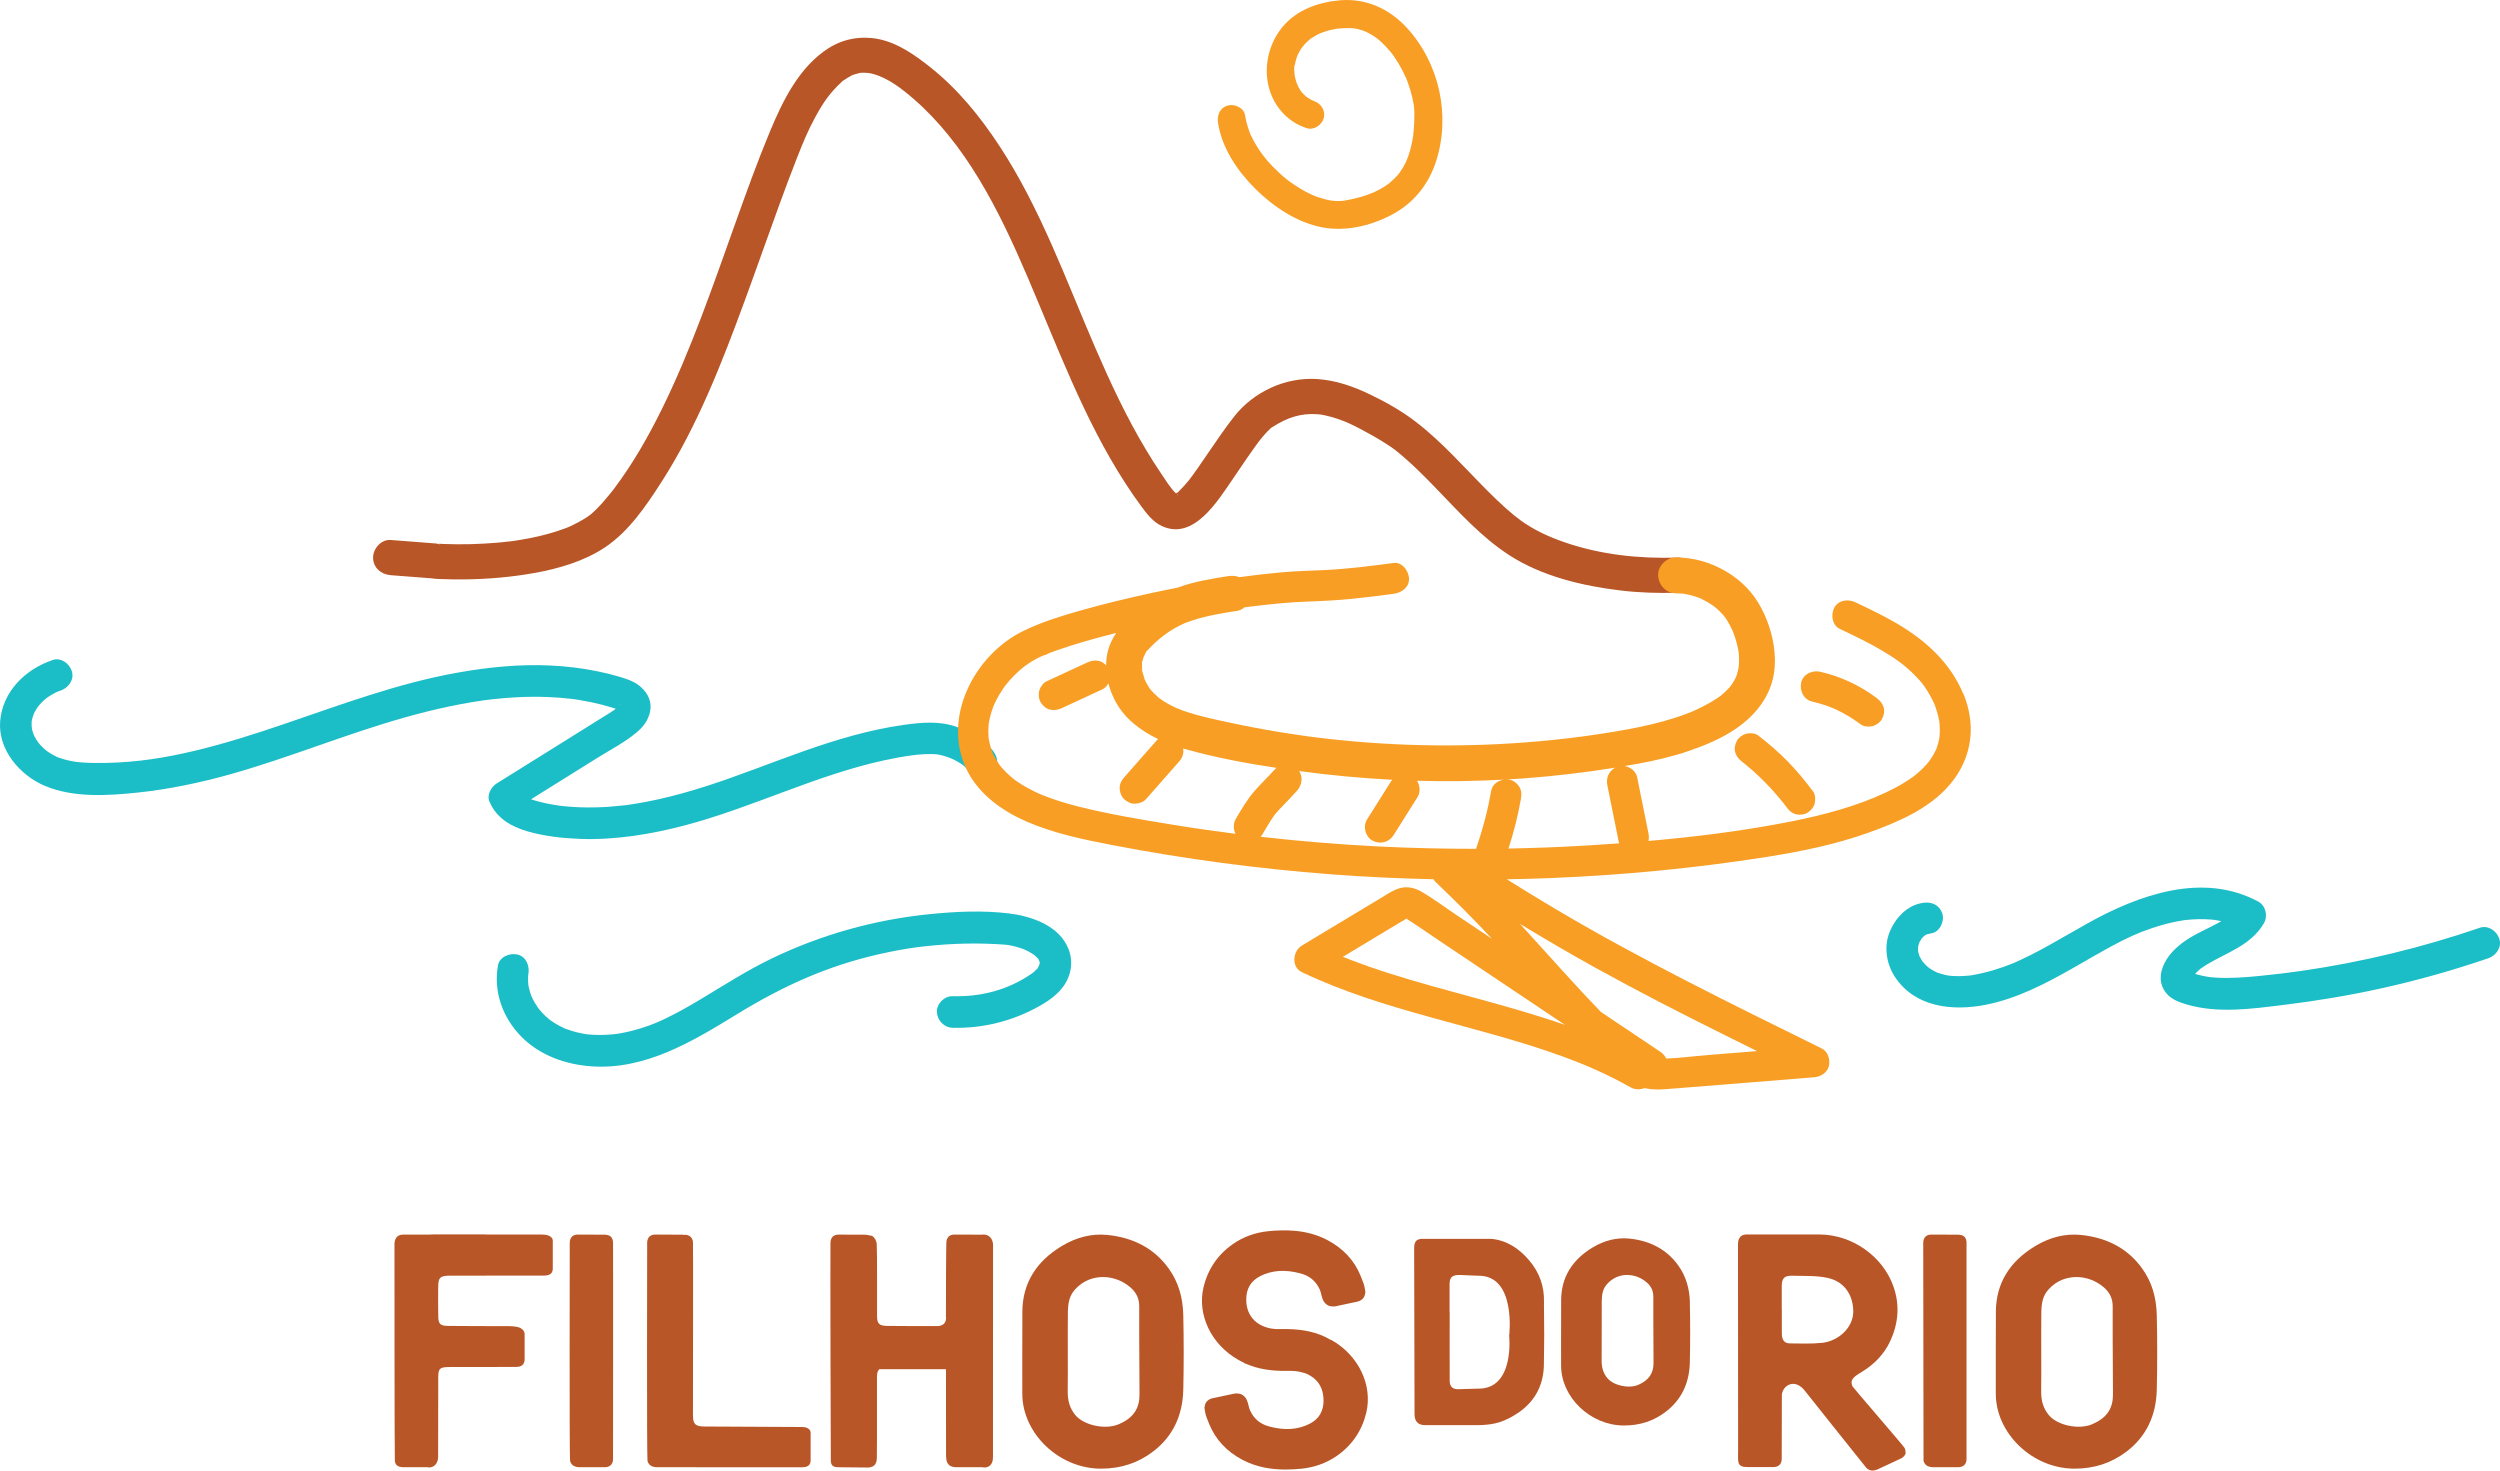 <svg xmlns="http://www.w3.org/2000/svg" width="136" height="80" viewBox="0 0 136 80" fill="none"><path d="M23.809 29.577C23.809 29.577 23.822 29.577 23.828 29.577C23.712 29.558 23.633 29.566 23.809 29.577Z" fill="#B95627"></path><path d="M91.258 30.335C89.149 30.395 87.074 30.183 85.074 29.486C84.241 29.197 83.446 28.831 82.727 28.312C82.484 28.136 82.186 27.89 81.875 27.611C81.548 27.317 81.234 27.013 80.923 26.702C79.64 25.417 78.444 24.035 76.993 22.926C76.24 22.351 75.395 21.874 74.541 21.463C73.621 21.02 72.666 20.684 71.641 20.619C69.923 20.507 68.197 21.316 67.142 22.655C66.668 23.258 66.236 23.89 65.804 24.524C65.594 24.831 65.387 25.14 65.173 25.444C65.076 25.583 64.978 25.719 64.879 25.856C64.831 25.921 64.783 25.984 64.734 26.049C64.724 26.064 64.718 26.072 64.713 26.078C64.705 26.089 64.693 26.103 64.676 26.127C64.506 26.337 64.328 26.534 64.135 26.723C64.105 26.752 64.091 26.769 64.086 26.777C64.049 26.8 64.007 26.822 63.973 26.838C63.665 26.549 63.434 26.156 63.168 25.763C62.883 25.341 62.608 24.909 62.346 24.472C61.285 22.704 60.41 20.831 59.592 18.941C57.981 15.216 56.608 11.348 54.368 7.936C53.325 6.348 52.105 4.841 50.609 3.658C49.777 3.001 48.85 2.335 47.789 2.125C46.843 1.939 45.88 2.104 45.064 2.627C43.485 3.639 42.598 5.447 41.898 7.123C41.214 8.761 40.614 10.434 40.016 12.104C38.779 15.558 37.607 19.002 36.013 22.24C35.27 23.745 34.435 25.215 33.425 26.559C33.404 26.588 33.381 26.616 33.36 26.645C33.355 26.651 33.349 26.658 33.343 26.666C33.284 26.74 33.225 26.815 33.167 26.887C33.039 27.044 32.909 27.2 32.775 27.351C32.569 27.584 32.357 27.798 32.12 27.997C32.105 28.01 32.089 28.02 32.074 28.031C32.015 28.073 31.957 28.113 31.896 28.153C31.751 28.247 31.604 28.333 31.453 28.415C31.321 28.487 31.185 28.554 31.049 28.617C31.03 28.625 30.95 28.661 30.91 28.678C30.862 28.697 30.77 28.732 30.744 28.743C30.124 28.976 29.482 29.146 28.832 29.274C28.674 29.306 28.517 29.333 28.36 29.36C28.282 29.373 28.203 29.385 28.125 29.398C28.098 29.402 27.997 29.417 27.945 29.425C27.901 29.432 27.817 29.442 27.796 29.444C27.718 29.453 27.643 29.463 27.565 29.471C27.401 29.49 27.24 29.505 27.076 29.52C26.103 29.604 25.122 29.631 24.144 29.593C24.04 29.589 23.933 29.583 23.828 29.576C23.857 29.581 23.889 29.587 23.92 29.598C23.922 29.604 23.924 29.608 23.926 29.614C23.844 29.589 23.759 29.57 23.67 29.562C22.865 29.499 22.06 29.438 21.252 29.375C20.736 29.335 20.296 29.843 20.296 30.332C20.296 30.883 20.734 31.25 21.252 31.29C22.005 31.349 22.756 31.405 23.509 31.464C23.693 31.5 23.914 31.496 24.092 31.504C24.49 31.521 24.891 31.525 25.291 31.519C26.554 31.504 27.821 31.395 29.064 31.172C30.388 30.935 31.759 30.538 32.892 29.789C34.194 28.928 35.136 27.54 35.969 26.244C37.934 23.193 39.266 19.753 40.513 16.36C41.153 14.621 41.761 12.872 42.397 11.134C42.703 10.294 43.015 9.456 43.343 8.624C43.663 7.81 43.926 7.152 44.36 6.354C44.788 5.569 45.148 5.048 45.786 4.458C45.815 4.431 45.828 4.418 45.832 4.412C45.84 4.408 45.853 4.4 45.88 4.381C45.954 4.33 46.027 4.28 46.105 4.232C46.18 4.185 46.26 4.148 46.335 4.103C46.337 4.103 46.356 4.093 46.373 4.087C46.404 4.076 46.459 4.055 46.468 4.051C46.551 4.026 46.633 4.003 46.717 3.982C46.753 3.973 46.79 3.967 46.826 3.959C46.834 3.959 46.841 3.959 46.851 3.959C47.092 3.954 47.254 3.959 47.449 4.011C48.321 4.234 49.087 4.851 49.706 5.386C50.396 5.983 51.021 6.648 51.595 7.356C54.024 10.351 55.532 14.178 57.027 17.761C57.851 19.737 58.686 21.715 59.674 23.615C60.146 24.522 60.651 25.41 61.207 26.269C61.484 26.698 61.773 27.12 62.077 27.531C62.39 27.956 62.719 28.392 63.212 28.621C64.934 29.415 66.24 27.256 67.046 26.084C67.463 25.476 67.87 24.858 68.304 24.26C68.352 24.195 68.4 24.128 68.449 24.062C68.466 24.041 68.48 24.02 68.497 23.997C68.598 23.869 68.7 23.743 68.807 23.623C68.889 23.531 68.973 23.441 69.063 23.357C69.099 23.323 69.145 23.292 69.177 23.256C69.202 23.243 69.225 23.231 69.237 23.222C70.024 22.714 70.764 22.475 71.634 22.532C71.85 22.546 71.85 22.546 72.106 22.601C72.337 22.651 72.564 22.716 72.786 22.792C73.222 22.941 73.581 23.111 74.004 23.334C74.48 23.584 74.95 23.85 75.403 24.14C75.791 24.388 75.93 24.499 76.246 24.766C76.913 25.329 77.526 25.952 78.132 26.578C79.375 27.863 80.596 29.228 82.108 30.204C83.878 31.349 86.085 31.874 88.15 32.121C89.18 32.245 90.216 32.275 91.25 32.245C91.766 32.231 92.206 31.817 92.206 31.288C92.206 30.759 91.768 30.316 91.25 30.33L91.258 30.335ZM24.488 31C24.488 31 24.488 31.002 24.488 31.004C24.488 31.004 24.484 31.006 24.482 31.009C24.482 31.006 24.484 31.004 24.486 31H24.488ZM46.809 3.963C46.767 3.965 46.732 3.963 46.809 3.963ZM64.053 26.908C64.053 26.908 64.049 26.903 64.047 26.901C64.124 26.887 64.057 26.996 64.053 26.908ZM69.095 23.325C69.103 23.308 69.126 23.292 69.153 23.277C69.122 23.304 69.091 23.334 69.095 23.325Z" fill="#B95627"></path><path d="M2.855 35.91C1.377 36.412 0.141 37.615 0.009 39.23C-0.117 40.779 1.075 42.173 2.431 42.747C3.992 43.406 5.842 43.288 7.492 43.116C9.143 42.944 10.896 42.581 12.555 42.113C15.743 41.214 18.809 39.937 21.997 39.036C22.812 38.805 23.635 38.6 24.465 38.425C24.872 38.339 25.281 38.264 25.692 38.194C25.881 38.163 26.07 38.133 26.26 38.106C26.309 38.1 26.355 38.093 26.403 38.085C26.382 38.087 26.311 38.098 26.411 38.085C26.537 38.068 26.663 38.054 26.791 38.039C27.607 37.949 28.429 37.898 29.249 37.904C29.656 37.909 30.063 37.925 30.468 37.957C30.669 37.974 30.87 37.993 31.072 38.016C31.103 38.02 31.321 38.049 31.214 38.033C31.321 38.047 31.43 38.064 31.537 38.083C31.936 38.148 32.332 38.232 32.724 38.331C32.921 38.381 33.116 38.436 33.309 38.495C33.389 38.52 33.467 38.545 33.546 38.57C33.555 38.572 33.678 38.616 33.588 38.583C33.498 38.549 33.645 38.61 33.66 38.618C33.693 38.635 33.724 38.654 33.756 38.673C33.899 38.757 33.771 38.692 33.75 38.667C33.743 38.66 33.672 38.541 33.718 38.623C33.764 38.705 33.699 38.583 33.697 38.577C33.689 38.532 33.653 38.316 33.727 38.299C33.718 38.301 33.678 38.381 33.672 38.392C33.618 38.484 33.756 38.327 33.664 38.398C33.59 38.457 33.527 38.535 33.454 38.595C33.546 38.518 33.385 38.644 33.355 38.663C33.167 38.791 32.967 38.908 32.772 39.03C31.237 39.988 29.702 40.947 28.167 41.905C27.783 42.144 27.399 42.383 27.015 42.623C26.726 42.803 26.476 43.242 26.621 43.593C26.997 44.502 27.796 44.966 28.71 45.229C29.624 45.493 30.604 45.6 31.552 45.636C33.481 45.705 35.425 45.384 37.288 44.891C40.952 43.92 44.37 42.176 48.082 41.365C48.605 41.252 49.131 41.153 49.659 41.084C49.638 41.086 49.563 41.096 49.664 41.084C49.741 41.075 49.821 41.065 49.898 41.056C50.024 41.044 50.15 41.033 50.276 41.027C50.507 41.014 50.846 41.019 51.002 41.04C50.924 41.029 51.073 41.052 51.071 41.052C51.146 41.067 51.22 41.084 51.295 41.105C51.381 41.128 51.463 41.155 51.547 41.184C51.631 41.214 51.708 41.245 51.79 41.275C51.608 41.212 51.811 41.285 51.885 41.321C52.061 41.407 52.226 41.508 52.388 41.619C52.268 41.537 52.375 41.609 52.398 41.63C52.449 41.674 52.499 41.718 52.547 41.766C52.638 41.854 52.717 41.949 52.795 42.047C53.074 42.402 53.722 42.362 54.009 42.047C54.355 41.672 54.307 41.21 54.009 40.832C53.51 40.196 52.78 39.803 52.029 39.538C51.094 39.209 50.119 39.299 49.158 39.435C47.308 39.696 45.513 40.231 43.754 40.851C41.994 41.47 40.262 42.173 38.485 42.747C37.602 43.032 36.707 43.284 35.801 43.486C35.346 43.587 34.886 43.675 34.427 43.746C34.316 43.763 34.205 43.78 34.094 43.795C34.203 43.78 34.045 43.801 34.035 43.801C33.987 43.807 33.938 43.811 33.892 43.818C33.653 43.845 33.414 43.868 33.175 43.885C32.651 43.923 32.124 43.935 31.6 43.918C31.346 43.91 31.093 43.895 30.841 43.872C30.528 43.845 30.451 43.834 30.172 43.788C29.715 43.713 29.262 43.614 28.823 43.459C28.666 43.402 28.775 43.44 28.809 43.454C28.762 43.433 28.714 43.41 28.668 43.387C28.567 43.335 28.475 43.274 28.379 43.215C28.297 43.165 28.402 43.23 28.41 43.24C28.372 43.202 28.328 43.148 28.286 43.12C28.219 43.076 28.301 43.139 28.316 43.165C28.295 43.131 28.198 42.942 28.278 43.137L27.884 44.107C29.419 43.15 30.954 42.19 32.489 41.233C33.236 40.767 34.071 40.344 34.731 39.757C35.088 39.44 35.344 39.024 35.388 38.543C35.434 38.018 35.138 37.573 34.735 37.27C34.425 37.037 34.037 36.918 33.67 36.808C33.282 36.693 32.89 36.596 32.493 36.517C31.657 36.346 30.803 36.244 29.95 36.204C28.259 36.122 26.564 36.294 24.901 36.59C21.63 37.172 18.526 38.343 15.39 39.41C13.815 39.946 12.23 40.452 10.611 40.838C8.952 41.233 7.488 41.464 5.8 41.502C5.384 41.51 4.967 41.51 4.55 41.483C4.455 41.476 4.361 41.468 4.264 41.459C4.218 41.455 4.17 41.449 4.124 41.445C3.969 41.426 4.225 41.462 4.072 41.437C3.872 41.403 3.673 41.361 3.478 41.306C3.39 41.281 3.3 41.254 3.214 41.222C3.174 41.208 3.136 41.193 3.098 41.178C2.968 41.126 3.203 41.229 3.08 41.168C2.924 41.09 2.773 41.008 2.629 40.911C2.589 40.886 2.442 40.773 2.551 40.861C2.482 40.804 2.415 40.746 2.35 40.685C2.295 40.632 2.243 40.58 2.19 40.523C2.155 40.483 2.02 40.311 2.113 40.439C2.022 40.311 1.937 40.179 1.865 40.038C1.848 40.007 1.836 39.973 1.819 39.941C1.825 39.954 1.863 40.076 1.838 39.983C1.817 39.906 1.783 39.83 1.762 39.75C1.744 39.683 1.735 39.614 1.718 39.547C1.76 39.708 1.72 39.557 1.718 39.467C1.716 39.398 1.718 39.328 1.723 39.261C1.723 39.227 1.729 39.192 1.731 39.158C1.725 39.23 1.708 39.28 1.733 39.183C1.75 39.116 1.765 39.049 1.786 38.982C1.796 38.944 1.882 38.732 1.84 38.822C1.798 38.913 1.89 38.73 1.905 38.7C1.945 38.627 1.989 38.556 2.037 38.484C2.071 38.436 2.174 38.318 2.079 38.423C2.138 38.358 2.192 38.291 2.253 38.228C2.306 38.173 2.36 38.121 2.417 38.07C2.452 38.039 2.633 37.902 2.513 37.986C2.654 37.888 2.798 37.795 2.949 37.716C2.985 37.697 3.021 37.68 3.056 37.661C3.061 37.659 3.182 37.602 3.103 37.638C3.023 37.674 3.147 37.621 3.151 37.619C3.203 37.6 3.254 37.581 3.306 37.564C3.73 37.419 4.055 36.966 3.906 36.506C3.77 36.084 3.306 35.75 2.849 35.906L2.855 35.91Z" fill="#1BBDC7"></path><path d="M27.089 52.53C26.837 53.962 27.349 55.367 28.362 56.396C29.366 57.414 30.761 57.907 32.166 58.008C35.098 58.218 37.686 56.648 40.086 55.176C42.583 53.645 44.995 52.544 47.86 51.898C48.217 51.818 48.575 51.745 48.934 51.679C49.083 51.652 49.234 51.627 49.385 51.604C49.475 51.589 49.565 51.574 49.655 51.562C49.716 51.553 49.775 51.545 49.836 51.537C49.943 51.522 49.957 51.52 49.88 51.53C50.574 51.44 51.272 51.381 51.973 51.35C52.703 51.318 53.434 51.32 54.164 51.358C54.317 51.367 54.468 51.373 54.619 51.385C54.682 51.39 54.747 51.398 54.81 51.402C54.578 51.381 54.798 51.402 54.842 51.408C55.108 51.455 55.372 51.522 55.628 51.614C55.691 51.637 55.756 51.66 55.817 51.688C55.609 51.604 55.876 51.721 55.913 51.74C56.029 51.799 56.134 51.87 56.245 51.938C56.421 52.045 56.119 51.816 56.266 51.952C56.325 52.007 56.383 52.057 56.438 52.116C56.576 52.265 56.455 52.116 56.446 52.118C56.469 52.11 56.543 52.312 56.557 52.307C56.538 52.309 56.494 52.099 56.532 52.253C56.543 52.286 56.553 52.322 56.562 52.358C56.578 52.45 56.576 52.429 56.555 52.293C56.547 52.297 56.57 52.463 56.555 52.463C56.576 52.333 56.578 52.314 56.559 52.412C56.549 52.458 56.536 52.505 56.522 52.549C56.572 52.383 56.488 52.601 56.475 52.626C56.404 52.769 56.543 52.58 56.419 52.702C56.362 52.759 56.303 52.813 56.247 52.87C56.169 52.933 56.165 52.939 56.232 52.889C56.188 52.92 56.144 52.954 56.1 52.983C54.823 53.863 53.342 54.235 51.826 54.193C51.377 54.18 50.947 54.598 50.968 55.052C50.989 55.505 51.346 55.898 51.826 55.911C53.376 55.953 54.919 55.587 56.291 54.867C56.941 54.527 57.637 54.086 57.998 53.422C58.359 52.759 58.359 52.032 58.017 51.388C57.432 50.287 56.027 49.827 54.873 49.689C53.47 49.519 52.004 49.586 50.603 49.727C47.594 50.025 44.668 50.842 41.944 52.16C40.614 52.805 39.374 53.605 38.11 54.363C37.477 54.743 36.835 55.108 36.168 55.425C36.002 55.505 35.834 55.583 35.664 55.652C35.797 55.598 35.518 55.711 35.528 55.705C35.449 55.736 35.369 55.768 35.287 55.797C34.972 55.911 34.654 56.009 34.328 56.089C34.138 56.135 33.947 56.177 33.754 56.211C33.672 56.225 33.588 56.238 33.506 56.251C33.676 56.225 33.395 56.261 33.362 56.265C32.99 56.301 32.617 56.312 32.244 56.291C32.162 56.286 32.08 56.28 31.998 56.272C31.944 56.265 31.889 56.261 31.835 56.253C31.927 56.265 31.923 56.263 31.82 56.249C31.661 56.217 31.502 56.19 31.342 56.148C31.157 56.102 30.981 56.039 30.801 55.978C30.556 55.896 30.942 56.049 30.707 55.94C30.608 55.894 30.509 55.848 30.415 55.795C30.26 55.711 30.109 55.621 29.966 55.52C29.935 55.497 29.801 55.392 29.922 55.491C29.84 55.425 29.763 55.356 29.685 55.285C29.551 55.159 29.427 55.024 29.31 54.882C29.423 55.018 29.266 54.819 29.255 54.804C29.197 54.718 29.14 54.63 29.087 54.539C29.048 54.472 29.01 54.403 28.976 54.334C28.96 54.3 28.867 54.092 28.934 54.256C28.865 54.09 28.813 53.918 28.773 53.741C28.756 53.666 28.741 53.592 28.729 53.517C28.76 53.718 28.725 53.403 28.725 53.366C28.723 53.29 28.725 53.212 28.727 53.137C28.729 53.086 28.733 53.034 28.739 52.983C28.725 53.084 28.727 53.084 28.744 52.983C28.821 52.542 28.626 52.036 28.144 51.925C27.726 51.831 27.171 52.051 27.087 52.526L27.089 52.53Z" fill="#1BBDC7"></path><path d="M64.371 71.555C64.35 70.563 64.095 69.734 63.587 69.022C62.822 67.945 61.693 67.325 60.236 67.18C59.399 67.097 58.566 67.3 57.761 67.785C56.36 68.625 55.641 69.812 55.617 71.309C55.609 71.813 55.613 75.813 55.613 75.813C55.613 77.98 57.606 79.887 59.877 79.895H59.894C60.984 79.895 61.916 79.586 62.742 78.952C63.791 78.148 64.338 77.018 64.371 75.597C64.401 74.274 64.401 72.915 64.371 71.557V71.555ZM61.987 75.886C61.987 76.649 61.628 77.155 60.85 77.482C60.11 77.791 58.94 77.535 58.484 76.962C58.199 76.605 58.078 76.208 58.084 75.676C58.092 74.952 58.092 74.225 58.088 73.501C58.088 72.812 58.084 72.124 58.092 71.435C58.099 70.891 58.164 70.509 58.47 70.16C58.938 69.633 59.495 69.497 59.881 69.476C59.923 69.474 59.963 69.471 60.005 69.471C60.548 69.471 61.091 69.677 61.507 70.045C61.828 70.328 61.976 70.656 61.974 71.074C61.97 71.643 61.972 72.212 61.974 72.783L61.989 75.886H61.987Z" fill="#B95627"></path><path d="M117.329 71.555C117.308 70.563 117.053 69.734 116.545 69.022C115.78 67.945 114.651 67.325 113.194 67.18C112.357 67.097 111.524 67.3 110.719 67.785C109.318 68.625 108.599 69.812 108.576 71.309C108.567 71.813 108.571 75.813 108.571 75.813C108.571 77.98 110.564 79.887 112.835 79.895H112.852C113.942 79.895 114.874 79.586 115.7 78.952C116.749 78.148 117.296 77.018 117.329 75.597C117.359 74.274 117.359 72.915 117.329 71.557V71.555ZM114.943 75.886C114.943 76.649 114.584 77.155 113.806 77.482C113.066 77.791 111.896 77.535 111.44 76.962C111.155 76.605 111.034 76.208 111.04 75.676C111.048 74.952 111.048 74.225 111.044 73.501C111.044 72.812 111.04 72.124 111.048 71.435C111.055 70.891 111.12 70.509 111.426 70.16C111.893 69.633 112.451 69.497 112.837 69.476C112.879 69.474 112.919 69.471 112.961 69.471C113.504 69.471 114.047 69.677 114.463 70.045C114.783 70.328 114.932 70.656 114.93 71.074C114.926 71.643 114.928 72.212 114.93 72.783L114.945 75.886H114.943Z" fill="#B95627"></path><path d="M91.932 70.876C91.915 70.082 91.709 69.419 91.305 68.852C90.692 67.989 89.79 67.493 88.622 67.378C87.955 67.315 87.288 67.474 86.642 67.861C85.522 68.532 84.946 69.482 84.927 70.679C84.921 71.082 84.923 74.282 84.923 74.282C84.923 76.016 86.517 77.541 88.333 77.547H88.347C89.22 77.547 89.965 77.301 90.625 76.793C91.464 76.149 91.902 75.248 91.927 74.11C91.951 73.056 91.953 71.968 91.927 70.878L91.932 70.876ZM89.952 74.141C89.952 74.71 89.692 75.088 89.13 75.332C88.595 75.563 87.748 75.37 87.418 74.943C87.213 74.677 87.123 74.383 87.129 73.986C87.135 73.444 87.135 72.902 87.133 72.363C87.133 71.848 87.131 71.336 87.135 70.821C87.139 70.416 87.186 70.13 87.41 69.87C87.748 69.478 88.153 69.375 88.429 69.36C88.459 69.36 88.488 69.358 88.517 69.358C88.912 69.358 89.302 69.511 89.604 69.784C89.837 69.996 89.944 70.24 89.941 70.55C89.939 70.975 89.939 71.401 89.941 71.825L89.952 74.141Z" fill="#B95627"></path><path d="M29.496 67.157C28.471 67.153 27.447 67.157 26.422 67.157V67.153C25.469 67.153 24.517 67.149 23.565 67.153C23.475 67.153 23.399 67.157 23.332 67.162H21.931C21.598 67.168 21.48 67.372 21.459 67.651C21.459 67.651 21.459 79.351 21.48 79.486C21.512 79.71 21.663 79.8 21.87 79.811V79.815H21.931C21.931 79.815 21.938 79.815 21.942 79.815C21.942 79.815 21.944 79.815 21.946 79.815H23.253C23.29 79.822 23.324 79.832 23.366 79.83C23.63 79.819 23.821 79.597 23.834 79.28C23.84 79.143 23.834 76.241 23.84 74.927C23.844 74.433 23.926 74.37 24.463 74.366C24.993 74.364 25.524 74.366 26.055 74.366C26.73 74.366 27.405 74.362 28.081 74.36C28.347 74.36 28.517 74.251 28.54 73.984V72.579C28.54 72.334 28.284 72.21 28.133 72.182C27.831 72.126 27.51 72.142 27.198 72.142C26.258 72.136 25.316 72.142 24.377 72.13C23.947 72.124 23.846 72.019 23.842 71.613C23.834 71.08 23.831 70.549 23.838 70.015C23.842 69.49 23.945 69.396 24.49 69.396C26.191 69.394 27.89 69.394 29.59 69.392C29.846 69.392 30.052 69.322 30.071 69.045V67.475C30.071 67.475 30.071 67.162 29.498 67.159L29.496 67.157Z" fill="#B95627"></path><path d="M33.351 67.619C33.345 67.321 33.204 67.185 32.95 67.174V67.166L31.482 67.162C31.172 67.147 31.012 67.298 30.994 67.586C30.994 67.586 30.971 79.309 31.012 79.483C31.038 79.586 31.13 79.712 31.231 79.756C31.321 79.796 31.409 79.815 31.491 79.817H32.942C33.206 79.794 33.343 79.635 33.349 79.38C33.349 79.38 33.361 68.186 33.349 67.619H33.351Z" fill="#B95627"></path><path d="M106.981 67.632V67.619C106.975 67.321 106.835 67.185 106.581 67.174V67.166L105.113 67.162C104.802 67.147 104.643 67.298 104.624 67.586C104.624 67.586 104.624 67.594 104.624 67.596L104.639 79.439C104.639 79.46 104.641 79.477 104.643 79.481C104.668 79.584 104.76 79.71 104.861 79.754C104.951 79.794 105.039 79.813 105.121 79.815H106.572C106.837 79.792 106.973 79.632 106.979 79.378V79.374C106.979 79.374 106.979 67.617 106.979 67.63L106.981 67.632Z" fill="#B95627"></path><path d="M43.651 77.629L38.339 77.602C37.829 77.602 37.697 77.476 37.697 76.997C37.697 74.139 37.712 67.856 37.697 67.575C37.68 67.29 37.458 67.143 37.185 67.178C37.177 67.178 37.171 67.174 37.162 67.174V67.166L35.81 67.162C35.77 67.155 35.732 67.155 35.698 67.162H35.694C35.384 67.147 35.224 67.298 35.206 67.586C35.206 67.586 35.182 79.309 35.224 79.483C35.25 79.586 35.342 79.712 35.443 79.756C35.533 79.796 35.621 79.815 35.703 79.817C35.703 79.817 42.485 79.819 43.618 79.819C43.873 79.819 44.079 79.752 44.098 79.479V77.931C44.098 77.931 44.098 77.638 43.653 77.629H43.651Z" fill="#B95627"></path><path d="M54.024 67.76C54.024 67.39 53.812 67.159 53.495 67.157C53.472 67.157 53.46 67.166 53.439 67.166L51.971 67.161C51.66 67.147 51.501 67.298 51.482 67.586C51.469 67.789 51.457 70.299 51.459 71.577C51.522 72.031 51.214 72.138 50.998 72.138C50.094 72.138 49.19 72.142 48.286 72.13C47.816 72.123 47.715 72.018 47.711 71.577C47.705 70.851 47.724 68.245 47.694 67.668C47.686 67.514 47.575 67.3 47.443 67.237C47.399 67.216 47.342 67.208 47.281 67.203C47.237 67.189 47.189 67.178 47.135 67.176V67.168L45.666 67.163C45.356 67.149 45.197 67.3 45.178 67.588C45.165 67.791 45.186 79.307 45.197 79.485C45.213 79.821 45.461 79.819 45.675 79.819C45.675 79.819 47.222 79.838 47.262 79.834C47.619 79.798 47.701 79.565 47.701 79.275C47.701 78.946 47.707 78.618 47.707 78.288C47.707 77.154 47.707 76.021 47.707 74.887C47.707 74.725 47.739 74.582 47.831 74.486C49.041 74.486 50.251 74.486 51.461 74.484C51.461 75.97 51.463 77.455 51.465 78.942C51.465 79.122 51.457 79.309 51.499 79.483C51.524 79.586 51.616 79.712 51.717 79.756C51.807 79.796 51.895 79.815 51.977 79.817H53.428C53.428 79.817 53.43 79.819 53.432 79.819C53.474 79.826 53.519 79.832 53.562 79.832C53.816 79.83 53.971 79.657 54.007 79.418C54.026 79.284 54.018 79.147 54.018 79.011C54.018 76.495 54.024 68.995 54.022 67.76H54.024Z" fill="#B95627"></path><path d="M72.429 72.898L72.375 72.882C72.19 72.77 72.006 72.682 71.813 72.609C71.049 72.314 70.254 72.289 69.575 72.302C69.049 72.317 68.558 72.14 68.239 71.834C67.952 71.556 67.803 71.181 67.796 70.719C67.786 70.116 68.044 69.679 68.56 69.419C69.197 69.1 69.91 69.049 70.741 69.272C71.246 69.406 71.582 69.688 71.798 70.156C71.819 70.202 71.834 70.252 71.848 70.305C71.884 70.46 71.922 70.62 71.997 70.769C72.056 70.887 72.198 71.021 72.356 71.055C72.465 71.076 72.57 71.08 72.67 71.059L73.883 70.8C74.115 70.725 74.25 70.563 74.264 70.339L74.279 70.33L74.271 70.255C74.271 70.234 74.266 70.217 74.258 70.181L74.254 70.139C74.239 70.049 74.218 69.929 74.174 69.805C74.153 69.744 74.069 69.536 74.017 69.406C73.679 68.568 73.069 67.913 72.207 67.458C71.064 66.853 69.824 66.895 68.992 66.977C68.293 67.046 67.631 67.285 67.077 67.672C66.244 68.251 65.705 69.045 65.471 70.03C65.116 71.527 65.896 73.15 67.369 73.978C67.467 74.034 67.57 74.085 67.677 74.133L67.65 74.141L67.985 74.272C68.746 74.563 69.541 74.589 70.223 74.576C70.347 74.576 70.481 74.584 70.63 74.61L70.68 74.62C70.756 74.637 70.831 74.654 70.902 74.679L70.947 74.685C71.343 74.82 71.985 75.185 72.001 76.157C72.012 76.76 71.754 77.197 71.238 77.457C70.6 77.778 69.887 77.825 69.057 77.604C68.551 77.47 68.216 77.188 68 76.72C67.979 76.674 67.964 76.623 67.95 76.573C67.914 76.418 67.876 76.256 67.801 76.107C67.742 75.989 67.599 75.855 67.442 75.821C67.333 75.8 67.228 75.796 67.127 75.817L65.915 76.075C65.68 76.151 65.548 76.313 65.534 76.537L65.519 76.546L65.544 76.735C65.559 76.825 65.58 76.945 65.624 77.069C65.645 77.127 65.728 77.337 65.781 77.468C66.121 78.305 66.729 78.96 67.591 79.416C68.384 79.836 69.222 79.943 69.942 79.943C70.259 79.943 70.552 79.922 70.806 79.897C71.504 79.828 72.167 79.588 72.721 79.202C73.553 78.622 74.092 77.829 74.327 76.844C74.682 75.347 73.901 73.724 72.429 72.896V72.898Z" fill="#B95627"></path><path d="M83.991 71.168C83.991 71.057 83.991 70.947 83.993 70.836C84.016 69.969 83.744 69.213 83.177 68.552C82.641 67.924 81.972 67.472 81.128 67.394H77.316C77.043 67.422 76.932 67.548 76.93 67.901C76.925 68.371 76.951 74.391 76.951 76.928C76.951 77.543 77.433 77.524 77.515 77.526H80.401C80.401 77.526 81.256 77.545 81.841 77.266C81.85 77.262 81.86 77.26 81.869 77.255C81.877 77.251 81.883 77.247 81.892 77.243C82.041 77.18 82.188 77.106 82.328 77.022C82.389 76.987 82.443 76.949 82.502 76.911C82.563 76.869 82.626 76.838 82.684 76.793C82.693 76.787 82.701 76.779 82.712 76.77C83.542 76.157 83.985 75.296 83.989 74.179C83.989 74.16 83.989 74.141 83.989 74.122C84.01 73.159 84.01 72.163 83.993 71.166L83.991 71.168ZM80.403 75.542L79.3 75.573C78.954 75.569 78.868 75.357 78.863 75.116C78.857 74.725 78.863 71.8 78.863 71.407C78.863 71.407 78.859 71.407 78.857 71.407V69.832C78.868 69.471 79.008 69.347 79.446 69.36L80.405 69.4C82.506 69.36 82.099 72.669 82.099 72.669C82.099 72.669 82.41 75.573 80.405 75.542H80.403Z" fill="#B95627"></path><path d="M103.603 78.759C103.552 78.658 100.828 75.508 100.774 75.416C100.639 75.082 100.769 74.939 101.277 74.635C101.952 74.228 102.487 73.673 102.806 73.001C103.265 72.037 103.37 71.029 103.003 69.984C102.426 68.34 100.755 67.159 98.972 67.155C98.179 67.155 95.038 67.155 95.027 67.155C94.547 67.155 94.547 67.571 94.547 67.728C94.547 68.457 94.553 76.689 94.553 78.933C94.553 79.534 94.469 79.809 95.067 79.809H96.518C96.782 79.786 96.919 79.626 96.925 79.372C96.925 79.351 96.931 76.038 96.933 75.905C96.94 75.416 97.619 74.881 98.236 75.723C98.236 75.723 101.407 79.712 101.527 79.849C101.598 79.931 101.743 80.004 101.856 80C101.956 79.996 102.045 79.977 102.122 79.943L103.445 79.326C103.508 79.288 103.557 79.244 103.592 79.196C103.664 79.12 103.676 79.049 103.659 78.981C103.659 78.91 103.647 78.839 103.607 78.759H103.603ZM99.102 73.052C98.53 73.11 97.949 73.087 97.37 73.081C97.024 73.077 96.938 72.835 96.933 72.562C96.927 72.121 96.933 71.678 96.933 71.237C96.933 71.237 96.929 71.237 96.927 71.237V69.936C96.938 69.526 97.078 69.387 97.517 69.4C98.15 69.417 98.804 69.385 99.415 69.516C100.459 69.738 100.832 70.62 100.816 71.384C100.797 72.22 100.025 72.959 99.102 73.054V73.052Z" fill="#B95627"></path><path d="M104.607 49.116C103.737 49.244 103.093 49.949 102.785 50.733C102.477 51.514 102.625 52.446 103.081 53.139C104.175 54.802 106.222 55.016 108.028 54.659C109.708 54.328 111.26 53.521 112.738 52.681C113.47 52.265 114.194 51.837 114.936 51.438C115.721 51.018 116.291 50.749 117.096 50.481C117.526 50.338 117.963 50.216 118.407 50.13C118.52 50.107 118.634 50.088 118.749 50.069C118.77 50.065 118.946 50.04 118.848 50.054C118.768 50.065 118.932 50.046 118.946 50.044C119.173 50.021 119.399 50.006 119.626 50.002C119.852 49.998 120.075 50.006 120.297 50.025C120.351 50.029 120.408 50.038 120.463 50.042C120.603 50.054 120.345 50.017 120.481 50.044C120.59 50.065 120.7 50.082 120.809 50.105C121.027 50.153 121.241 50.214 121.45 50.287C121.49 50.302 121.53 50.317 121.568 50.331C121.817 50.424 121.496 50.296 121.635 50.359C121.752 50.411 121.866 50.47 121.979 50.531L121.671 49.355C121.635 49.416 121.589 49.475 121.557 49.536C121.515 49.615 121.595 49.489 121.601 49.483C121.582 49.506 121.564 49.529 121.543 49.552C121.448 49.657 121.348 49.754 121.241 49.846C121.094 49.974 121.322 49.798 121.197 49.88C121.144 49.914 121.096 49.951 121.043 49.985C120.922 50.065 120.794 50.138 120.666 50.21C120.165 50.487 119.634 50.709 119.143 51.008C118.588 51.346 118.053 51.795 117.753 52.385C117.472 52.94 117.44 53.532 117.849 54.033C118.13 54.378 118.583 54.535 118.997 54.655C120.679 55.138 122.503 54.878 124.208 54.67C126.02 54.449 127.824 54.149 129.607 53.752C131.553 53.319 133.476 52.776 135.363 52.129C135.787 51.984 136.112 51.533 135.963 51.071C135.827 50.649 135.361 50.315 134.906 50.47C131.765 51.545 128.529 52.333 125.244 52.811C124.523 52.916 123.749 53.009 122.941 53.089C122.147 53.166 121.348 53.233 120.549 53.183C120.456 53.177 120.364 53.168 120.272 53.16C120.276 53.16 120.123 53.145 120.202 53.154C120.282 53.162 120.131 53.143 120.133 53.143C119.936 53.112 119.739 53.072 119.546 53.019C119.441 52.992 119.338 52.956 119.236 52.925C119.047 52.868 119.307 52.954 119.156 52.898C119.145 52.893 119.034 52.832 119.124 52.889C119.204 52.937 119.12 52.889 119.108 52.868C119.177 52.99 119.231 53.042 119.231 53.185C119.221 53.309 119.225 53.334 119.242 53.259C119.257 53.21 119.257 53.208 119.24 53.25C119.215 53.317 119.284 53.17 119.301 53.145C119.33 53.093 119.37 53.047 119.399 52.994C119.443 52.914 119.359 53.044 119.355 53.049C119.376 53.028 119.393 53.002 119.414 52.981C119.462 52.931 119.508 52.879 119.559 52.83C119.603 52.788 119.649 52.751 119.693 52.711C119.812 52.603 119.577 52.788 119.71 52.696C119.819 52.62 119.93 52.545 120.043 52.475C121.157 51.806 122.465 51.419 123.157 50.222C123.384 49.832 123.26 49.267 122.849 49.046C119.823 47.419 116.341 48.683 113.567 50.229C112.883 50.611 112.208 51.01 111.524 51.39C111.178 51.583 110.828 51.772 110.473 51.95C110.303 52.036 110.131 52.118 109.959 52.2C109.88 52.238 109.8 52.274 109.72 52.309C109.681 52.326 109.641 52.345 109.601 52.362L109.521 52.398C109.58 52.373 109.58 52.373 109.525 52.396C108.81 52.688 108.074 52.912 107.313 53.044C107.313 53.044 107.166 53.068 107.246 53.057C107.325 53.047 107.176 53.066 107.179 53.066C107.072 53.078 106.967 53.087 106.86 53.093C106.648 53.105 106.434 53.108 106.22 53.093C106.172 53.091 105.985 53.07 106.019 53.076C106.098 53.089 105.954 53.063 105.954 53.063C105.895 53.051 105.836 53.04 105.778 53.026C105.69 53.005 105.601 52.981 105.515 52.952C105.471 52.937 105.429 52.923 105.387 52.908C105.247 52.86 105.478 52.954 105.362 52.9C105.192 52.82 105.027 52.723 104.876 52.61C105.006 52.709 104.798 52.534 104.763 52.498C104.7 52.438 104.643 52.37 104.584 52.305C104.519 52.232 104.597 52.32 104.605 52.331C104.574 52.278 104.536 52.228 104.505 52.173C104.477 52.125 104.383 51.929 104.444 52.081C104.406 51.988 104.383 51.894 104.356 51.799C104.351 51.787 104.322 51.663 104.343 51.768C104.364 51.873 104.339 51.728 104.339 51.705C104.339 51.671 104.337 51.636 104.339 51.602C104.339 51.575 104.362 51.383 104.341 51.51C104.322 51.621 104.343 51.505 104.349 51.486C104.362 51.442 104.37 51.396 104.385 51.352C104.395 51.318 104.408 51.287 104.419 51.253C104.444 51.159 104.349 51.373 104.429 51.236C104.469 51.167 104.517 51.1 104.555 51.031C104.599 50.949 104.536 51.058 104.526 51.069C104.565 51.029 104.603 50.984 104.643 50.945C104.666 50.919 104.693 50.901 104.718 50.877C104.668 50.926 104.624 50.938 104.708 50.892C104.737 50.875 104.767 50.858 104.794 50.842C104.861 50.802 104.949 50.81 104.802 50.833C104.89 50.821 104.976 50.787 105.067 50.772C105.513 50.707 105.796 50.119 105.666 49.714C105.509 49.225 105.088 49.044 104.609 49.114L104.607 49.116Z" fill="#1BBDC7"></path><path d="M98.571 38.165C98.827 38.224 99.079 38.293 99.326 38.377C99.45 38.419 99.574 38.468 99.695 38.516C99.7 38.516 99.7 38.516 99.704 38.518C99.71 38.52 99.716 38.524 99.725 38.526C99.777 38.549 99.83 38.575 99.882 38.598C100.36 38.822 100.811 39.1 101.235 39.415C101.398 39.536 101.694 39.551 101.881 39.498C102.076 39.444 102.285 39.295 102.382 39.112C102.485 38.917 102.537 38.682 102.466 38.465C102.394 38.245 102.264 38.102 102.08 37.964C101.176 37.287 100.117 36.792 99.016 36.542C98.588 36.445 98.089 36.672 97.984 37.128C97.888 37.554 98.112 38.056 98.569 38.161L98.571 38.165Z" fill="#F89E24"></path><path d="M91.525 32.294C91.496 32.294 91.491 32.294 91.596 32.3C91.596 32.3 91.594 32.3 91.592 32.3C91.569 32.3 91.546 32.296 91.523 32.294H91.525Z" fill="#F89E24"></path><path d="M106.813 37.772C106.109 36.057 104.756 34.835 103.181 33.913C102.453 33.487 101.692 33.123 100.931 32.762C100.534 32.575 100.008 32.638 99.783 33.062C99.586 33.436 99.662 34.01 100.083 34.211C100.845 34.572 101.606 34.935 102.334 35.362C103.084 35.801 103.63 36.181 104.221 36.792C104.532 37.111 104.636 37.245 104.861 37.606C104.957 37.76 105.045 37.917 105.125 38.079C105.163 38.157 105.201 38.234 105.234 38.312C105.24 38.331 105.289 38.459 105.299 38.488C105.362 38.669 105.415 38.854 105.456 39.039C105.473 39.118 105.488 39.198 105.503 39.278C105.503 39.282 105.503 39.284 105.503 39.288C105.503 39.291 105.503 39.293 105.503 39.295C105.507 39.347 105.513 39.402 105.517 39.454C105.53 39.641 105.53 39.828 105.515 40.015C105.513 40.044 105.509 40.074 105.507 40.103C105.507 40.105 105.507 40.107 105.507 40.109C105.488 40.215 105.467 40.319 105.438 40.425C105.412 40.517 105.383 40.605 105.354 40.695C105.343 40.727 105.339 40.739 105.337 40.748C105.333 40.756 105.326 40.767 105.316 40.79C105.23 40.968 105.136 41.138 105.024 41.302C105.008 41.33 104.911 41.453 104.92 41.447C104.878 41.498 104.836 41.548 104.792 41.596C104.66 41.743 104.517 41.884 104.368 42.014C104.307 42.069 104.244 42.119 104.181 42.172C104.167 42.182 104.087 42.245 104.066 42.26C103.9 42.379 103.73 42.491 103.556 42.596C103.244 42.787 102.919 42.957 102.587 43.112C101.042 43.843 99.234 44.33 97.493 44.677C94.909 45.191 92.305 45.519 89.677 45.748C89.704 45.621 89.708 45.487 89.679 45.349C89.473 44.324 89.266 43.301 89.06 42.276C88.997 41.962 88.695 41.726 88.376 41.672C88.614 41.632 88.85 41.594 89.085 41.552C90.035 41.376 90.979 41.159 91.894 40.844C92.793 40.534 93.71 40.151 94.492 39.601C95.316 39.022 95.969 38.297 96.321 37.342C96.663 36.41 96.598 35.326 96.333 34.385C96.084 33.497 95.656 32.628 95.012 31.96C94.362 31.286 93.506 30.788 92.611 30.528C92.149 30.394 91.659 30.328 91.178 30.324C90.669 30.318 90.18 30.778 90.203 31.301C90.226 31.834 90.631 32.271 91.178 32.277C91.279 32.277 91.38 32.281 91.478 32.288C91.495 32.288 91.51 32.29 91.526 32.292C91.545 32.292 91.577 32.294 91.596 32.298C91.6 32.298 91.602 32.298 91.606 32.298C91.604 32.298 91.602 32.298 91.6 32.298C91.793 32.334 91.984 32.376 92.172 32.435C92.265 32.464 92.355 32.502 92.447 32.529C92.451 32.529 92.451 32.529 92.456 32.531C92.489 32.546 92.521 32.561 92.554 32.577C92.737 32.666 92.913 32.764 93.083 32.876C93.139 32.913 93.194 32.953 93.251 32.993C93.251 32.995 93.318 33.044 93.357 33.077C93.5 33.201 93.636 33.333 93.76 33.476C93.825 33.55 93.909 33.692 93.812 33.535C93.857 33.604 93.907 33.671 93.951 33.741C94.058 33.915 94.148 34.096 94.236 34.28C94.249 34.306 94.255 34.318 94.259 34.327C94.263 34.337 94.266 34.348 94.274 34.364C94.31 34.459 94.345 34.555 94.379 34.652C94.448 34.86 94.505 35.072 94.549 35.288C94.561 35.345 94.57 35.404 94.58 35.461C94.58 35.465 94.582 35.481 94.584 35.498C94.584 35.519 94.588 35.542 94.588 35.549C94.593 35.608 94.597 35.664 94.601 35.723C94.609 35.901 94.601 36.078 94.588 36.254C94.584 36.254 94.563 36.414 94.553 36.454C94.53 36.552 94.502 36.649 94.471 36.743C94.459 36.777 94.446 36.813 94.433 36.846C94.433 36.846 94.433 36.846 94.431 36.851C94.377 36.941 94.335 37.039 94.278 37.13C94.243 37.189 94.201 37.245 94.161 37.302C94.148 37.317 94.106 37.369 94.077 37.403C93.947 37.548 93.804 37.682 93.655 37.808C93.645 37.816 93.611 37.844 93.588 37.863C93.584 37.867 93.578 37.869 93.576 37.871C93.502 37.924 93.427 37.976 93.351 38.024C93.192 38.129 93.026 38.226 92.858 38.316C92.674 38.415 92.487 38.509 92.298 38.598C92.204 38.642 92.11 38.684 92.013 38.726C91.998 38.732 91.982 38.738 91.961 38.747C91.902 38.77 91.843 38.793 91.782 38.816C90.937 39.139 90.061 39.368 89.178 39.551C88.265 39.74 87.343 39.887 86.42 40.017C86.332 40.03 86.244 40.042 86.153 40.055C86.168 40.053 85.965 40.08 85.927 40.084C85.675 40.116 85.426 40.147 85.174 40.177C84.706 40.231 84.237 40.28 83.767 40.322C79.945 40.666 76.089 40.622 72.276 40.196C72.058 40.17 71.842 40.145 71.624 40.118C71.506 40.103 71.389 40.089 71.273 40.074C71.223 40.068 71.173 40.061 71.122 40.055C71.053 40.047 71.055 40.047 71.131 40.055C71.097 40.051 71.064 40.047 71.03 40.04C70.562 39.973 70.095 39.904 69.629 39.828C68.679 39.673 67.733 39.492 66.792 39.288C66.02 39.123 65.242 38.959 64.493 38.705C64.415 38.677 64.338 38.65 64.26 38.623C64.214 38.606 64.084 38.53 64.036 38.535C64.025 38.53 64.015 38.526 64.006 38.522C63.92 38.484 63.837 38.442 63.755 38.4C63.61 38.327 63.467 38.247 63.331 38.161C63.262 38.119 63.195 38.073 63.13 38.026C63.105 38.01 63.081 37.991 63.056 37.974C63.056 37.974 63.056 37.974 63.054 37.972C62.949 37.867 62.832 37.777 62.729 37.669C62.675 37.613 62.629 37.544 62.57 37.491C62.566 37.487 62.563 37.485 62.559 37.483C62.545 37.457 62.53 37.432 62.517 37.413C62.425 37.275 62.354 37.13 62.278 36.983C62.278 36.979 62.276 36.979 62.274 36.977C62.266 36.951 62.259 36.924 62.255 36.911C62.226 36.823 62.201 36.735 62.178 36.645C62.171 36.622 62.146 36.55 62.129 36.483C62.129 36.479 62.129 36.458 62.129 36.401C62.129 36.365 62.125 36.328 62.123 36.292C62.121 36.21 62.125 36.128 62.127 36.046V36.044C62.134 36.017 62.14 35.99 62.142 35.977C62.159 35.904 62.182 35.832 62.205 35.761C62.205 35.761 62.205 35.757 62.205 35.754C62.272 35.65 62.343 35.402 62.457 35.343C62.448 35.347 62.303 35.521 62.429 35.383C62.452 35.358 62.473 35.33 62.496 35.305C62.551 35.244 62.605 35.185 62.662 35.129C62.79 35.001 62.926 34.879 63.067 34.763C63.126 34.715 63.184 34.669 63.243 34.62C63.245 34.62 63.245 34.62 63.247 34.616C63.272 34.597 63.3 34.576 63.325 34.557C63.503 34.423 63.686 34.299 63.879 34.188C64.057 34.085 64.241 33.997 64.428 33.909C64.462 33.896 64.493 33.883 64.527 33.871C64.636 33.829 64.747 33.789 64.86 33.753C65.267 33.619 65.682 33.518 66.102 33.436C66.506 33.356 66.913 33.291 67.32 33.226C67.461 33.205 67.586 33.136 67.691 33.041C67.83 33.025 67.966 33.006 68.105 32.989C69.117 32.865 70.132 32.76 71.152 32.724C71.963 32.695 72.771 32.655 73.58 32.573C74.325 32.498 75.069 32.403 75.812 32.304C76.244 32.246 76.672 31.96 76.651 31.465C76.632 31.059 76.277 30.562 75.812 30.625C74.564 30.793 73.312 30.952 72.056 31.011C71.273 31.049 70.491 31.066 69.711 31.135C68.945 31.204 68.186 31.292 67.427 31.397C67.24 31.326 67.029 31.307 66.804 31.343C65.904 31.483 64.996 31.63 64.136 31.941C64.12 31.948 64.103 31.954 64.086 31.96C63.602 32.057 63.117 32.155 62.633 32.26C61.358 32.54 60.087 32.844 58.828 33.199C57.767 33.499 56.695 33.827 55.699 34.308C52.977 35.616 51.163 39.154 52.648 41.987C53.327 43.28 54.596 44.16 55.911 44.721C57.404 45.357 58.977 45.678 60.565 45.983C64.474 46.734 68.43 47.259 72.397 47.562C74.256 47.703 76.116 47.791 77.98 47.831C78.014 47.887 78.054 47.942 78.106 47.99C79.155 48.988 80.176 50.012 81.164 51.071C80.491 50.619 79.818 50.17 79.144 49.718C78.549 49.319 77.964 48.88 77.347 48.517C76.99 48.307 76.569 48.2 76.16 48.313C75.778 48.419 75.443 48.658 75.107 48.859C73.679 49.718 72.251 50.579 70.823 51.438C70.319 51.74 70.235 52.608 70.823 52.887C75.329 55.037 80.3 55.764 84.966 57.456C86.273 57.931 87.447 58.445 88.704 59.151C88.934 59.279 89.222 59.289 89.465 59.191C89.847 59.283 90.249 59.279 90.637 59.249C91.122 59.214 91.604 59.172 92.089 59.134C94.287 58.958 96.484 58.781 98.682 58.605C99.039 58.575 99.406 58.365 99.492 57.987C99.57 57.641 99.446 57.206 99.106 57.038C94.19 54.613 89.264 52.209 84.545 49.407C83.679 48.893 82.823 48.366 81.969 47.833C82.735 47.82 83.5 47.801 84.266 47.77C88.23 47.614 92.189 47.234 96.107 46.617C97.978 46.321 99.842 45.941 101.629 45.304C103.225 44.735 104.972 43.994 106.088 42.661C106.688 41.945 107.063 41.138 107.178 40.21C107.281 39.389 107.132 38.528 106.82 37.766L106.813 37.772ZM62.608 37.556C62.597 37.548 62.587 37.535 62.576 37.523C62.593 37.541 62.608 37.556 62.608 37.556ZM62.297 37.052C62.297 37.052 62.282 37.025 62.276 37.008C62.287 37.031 62.297 37.052 62.297 37.052ZM62.121 36.477C62.111 36.428 62.102 36.384 62.113 36.368C62.113 36.368 62.117 36.452 62.121 36.477ZM62.125 35.994C62.129 35.967 62.127 35.975 62.125 35.994ZM62.207 35.729C62.215 35.704 62.226 35.672 62.23 35.672C62.236 35.672 62.222 35.702 62.207 35.729ZM56.832 35.624C56.932 35.58 56.796 35.647 56.765 35.654C56.765 35.654 56.769 35.654 56.771 35.652C56.792 35.643 56.813 35.635 56.832 35.624ZM58.598 43.858C57.939 43.692 57.289 43.488 56.658 43.232C56.628 43.219 56.54 43.181 56.513 43.169C56.446 43.139 56.381 43.108 56.316 43.077C56.154 42.999 55.993 42.915 55.836 42.827C55.701 42.751 55.569 42.671 55.441 42.587C55.372 42.543 55.305 42.497 55.238 42.449C55.211 42.428 55.183 42.407 55.154 42.388C55.15 42.386 55.148 42.384 55.146 42.382C55.141 42.377 55.139 42.375 55.131 42.369C54.886 42.163 54.653 41.949 54.447 41.703C54.403 41.651 54.332 41.539 54.411 41.659C54.367 41.594 54.319 41.531 54.277 41.464C54.185 41.321 54.099 41.172 54.026 41.017C53.998 40.958 53.95 40.825 53.998 40.962C53.971 40.884 53.94 40.807 53.914 40.727C53.858 40.555 53.828 40.38 53.786 40.204C53.786 40.2 53.786 40.2 53.786 40.198C53.784 40.162 53.778 40.126 53.776 40.089C53.77 40 53.766 39.912 53.766 39.824C53.766 39.748 53.766 39.673 53.77 39.597C53.772 39.547 53.776 39.496 53.78 39.446C53.78 39.438 53.786 39.389 53.789 39.36C53.789 39.345 53.793 39.335 53.793 39.331C53.801 39.28 53.81 39.232 53.82 39.181C53.837 39.093 53.858 39.007 53.881 38.921C53.927 38.747 53.982 38.577 54.047 38.409C54.055 38.39 54.061 38.371 54.07 38.352C54.078 38.333 54.093 38.299 54.099 38.289C54.133 38.22 54.166 38.148 54.202 38.079C54.292 37.905 54.391 37.735 54.5 37.569C54.55 37.491 54.602 37.415 54.657 37.34C54.669 37.321 54.716 37.264 54.734 37.237C54.854 37.088 54.98 36.945 55.112 36.809C55.231 36.685 55.357 36.565 55.487 36.452C55.557 36.391 55.628 36.332 55.701 36.273C55.701 36.273 55.703 36.271 55.706 36.269C55.752 36.233 55.8 36.2 55.848 36.166C56.02 36.044 56.196 35.933 56.383 35.836C56.467 35.792 56.553 35.752 56.637 35.712C56.681 35.691 56.725 35.673 56.769 35.654C56.853 35.654 57.006 35.557 57.079 35.528C57.193 35.484 57.306 35.442 57.421 35.402C57.669 35.313 57.92 35.23 58.17 35.15C59.011 34.881 59.864 34.648 60.72 34.434C60.523 34.73 60.364 35.049 60.273 35.395C60.204 35.658 60.175 35.925 60.173 36.193C60.068 36.082 59.94 35.992 59.789 35.956C59.558 35.904 59.357 35.941 59.143 36.04C58.403 36.382 57.662 36.727 56.922 37.069C56.742 37.153 56.586 37.386 56.536 37.571C56.481 37.772 56.507 38.039 56.62 38.218C56.735 38.396 56.907 38.556 57.121 38.604C57.352 38.656 57.553 38.619 57.767 38.52C58.507 38.178 59.248 37.833 59.988 37.491C60.112 37.434 60.223 37.306 60.296 37.172C60.38 37.493 60.5 37.806 60.651 38.1C61.152 39.074 62.027 39.74 63.002 40.204C62.983 40.221 62.96 40.236 62.943 40.257C62.347 40.933 61.75 41.611 61.154 42.287C61.005 42.455 60.909 42.65 60.909 42.881C60.909 43.087 61.001 43.333 61.154 43.475C61.314 43.623 61.523 43.732 61.748 43.721C61.962 43.711 62.194 43.641 62.341 43.475C62.937 42.799 63.535 42.121 64.13 41.445C64.279 41.277 64.376 41.082 64.376 40.851C64.376 40.807 64.369 40.763 64.361 40.716C64.409 40.731 64.457 40.746 64.506 40.758C66.114 41.212 67.781 41.521 69.44 41.773C69.421 41.789 69.401 41.804 69.382 41.823C69.019 42.228 68.623 42.602 68.264 43.009C67.855 43.475 67.542 44.015 67.228 44.546C67.085 44.79 67.087 45.107 67.211 45.359C66.062 45.212 64.915 45.048 63.774 44.861C62.043 44.578 60.298 44.29 58.6 43.86L58.598 43.858ZM68.578 45.521C68.614 45.481 68.645 45.439 68.675 45.391C68.893 45.021 69.109 44.643 69.363 44.297C69.487 44.145 69.621 44.005 69.757 43.866C70.032 43.585 70.302 43.299 70.564 43.007C70.823 42.72 70.894 42.266 70.674 41.945C72.356 42.174 74.046 42.333 75.738 42.419C75.713 42.449 75.688 42.478 75.667 42.514C75.233 43.203 74.799 43.893 74.365 44.582C74.13 44.954 74.275 45.523 74.665 45.731C75.078 45.949 75.562 45.827 75.812 45.431C76.246 44.742 76.68 44.051 77.114 43.362C77.28 43.097 77.253 42.739 77.087 42.474C78.666 42.518 80.245 42.499 81.825 42.411C81.5 42.457 81.183 42.665 81.124 43.007C80.94 44.059 80.671 45.092 80.319 46.1C80.311 46.126 80.308 46.151 80.302 46.176C78.532 46.176 76.764 46.136 74.996 46.048C72.844 45.939 70.705 45.762 68.581 45.521H68.578ZM76.542 49.947C76.668 49.886 76.579 49.958 76.546 49.947C76.546 49.947 76.546 49.947 76.544 49.947H76.542ZM75.483 52.923C74.814 52.709 74.149 52.477 73.492 52.225C73.337 52.167 73.192 52.108 73.052 52.051C73.809 51.596 74.564 51.14 75.321 50.686C75.619 50.508 75.917 50.327 76.215 50.149C76.288 50.105 76.359 50.061 76.433 50.019C76.441 50.012 76.475 49.993 76.504 49.974C76.523 49.987 76.542 50 76.563 50.012C77.148 50.382 77.716 50.785 78.291 51.169C80.573 52.698 82.854 54.229 85.138 55.757C81.98 54.651 78.675 53.947 75.485 52.923H75.483ZM86.81 52.656C89.096 53.924 91.426 55.113 93.766 56.278C94.37 56.578 94.977 56.879 95.583 57.179C94.693 57.25 93.806 57.322 92.917 57.393C92.166 57.454 91.401 57.557 90.644 57.586C90.574 57.441 90.463 57.313 90.316 57.213C89.238 56.49 88.16 55.768 87.085 55.048C85.66 53.569 84.306 52.03 82.919 50.512C82.842 50.426 82.76 50.342 82.68 50.256C84.041 51.081 85.417 51.885 86.81 52.658V52.656ZM82.06 46.161C82.349 45.275 82.578 44.372 82.739 43.455C82.779 43.228 82.775 43.014 82.655 42.808C82.552 42.633 82.353 42.468 82.154 42.421C82.087 42.407 82.016 42.403 81.944 42.403C82.248 42.386 82.55 42.371 82.854 42.348C84.53 42.224 86.206 42.029 87.867 41.76C87.519 41.947 87.359 42.321 87.441 42.726C87.647 43.751 87.854 44.773 88.06 45.798C88.066 45.825 88.079 45.85 88.087 45.878C87.527 45.918 86.967 45.958 86.405 45.991C84.958 46.079 83.511 46.134 82.062 46.161H82.06Z" fill="#F89E24"></path><path d="M94.987 39.916C94.792 39.971 94.582 40.12 94.486 40.302C94.383 40.498 94.331 40.733 94.402 40.949C94.473 41.172 94.603 41.31 94.788 41.451C94.576 41.287 94.794 41.457 94.842 41.495C94.905 41.545 94.966 41.596 95.027 41.646C95.142 41.743 95.258 41.842 95.371 41.942C95.604 42.15 95.83 42.367 96.05 42.591C96.266 42.812 96.474 43.038 96.673 43.272C96.78 43.395 96.883 43.521 96.986 43.647C97.023 43.694 97.061 43.742 97.097 43.79C97.126 43.83 97.156 43.868 97.185 43.906C97.321 44.088 97.46 44.229 97.686 44.292C97.888 44.347 98.154 44.321 98.332 44.208C98.51 44.093 98.67 43.92 98.718 43.706C98.764 43.5 98.766 43.236 98.634 43.059C98.202 42.48 97.743 41.921 97.235 41.405C96.736 40.895 96.197 40.435 95.633 40C95.474 39.876 95.172 39.866 94.987 39.916Z" fill="#F89E24"></path><path d="M74.388 10.598C74.094 10.701 73.794 10.781 73.49 10.846C73.352 10.876 73.213 10.901 73.075 10.926C73.27 10.892 73.069 10.926 73.033 10.928C72.949 10.934 72.865 10.936 72.781 10.936C72.716 10.936 72.653 10.934 72.591 10.93C72.555 10.928 72.282 10.888 72.469 10.922C72.324 10.896 72.182 10.867 72.039 10.829C71.896 10.791 71.748 10.743 71.605 10.691C71.538 10.665 71.471 10.64 71.404 10.613C71.538 10.67 71.276 10.552 71.253 10.54C70.957 10.397 70.672 10.231 70.399 10.046C70.072 9.826 69.933 9.716 69.629 9.439C69.086 8.944 68.709 8.505 68.356 7.929C68.279 7.803 68.205 7.673 68.138 7.541C68.105 7.476 68.073 7.411 68.042 7.344C68.021 7.3 68.002 7.255 67.983 7.211C68.014 7.285 68.012 7.279 67.979 7.197C67.87 6.894 67.782 6.592 67.733 6.273C67.672 5.863 67.157 5.639 66.794 5.739C66.358 5.859 66.2 6.269 66.261 6.68C66.465 8.055 67.326 9.315 68.293 10.275C69.275 11.247 70.554 12.106 71.93 12.368C73.274 12.627 74.774 12.24 75.942 11.552C77.001 10.928 77.743 9.95 78.119 8.786C78.931 6.281 78.301 3.421 76.512 1.491C75.564 0.469 74.302 -0.102 72.903 0.015C71.733 0.114 70.537 0.534 69.768 1.466C68.486 3.018 68.612 5.483 70.37 6.636C70.586 6.777 70.827 6.88 71.07 6.968C71.458 7.106 71.905 6.81 72.01 6.434C72.125 6.01 71.867 5.634 71.477 5.494C71.429 5.477 71.284 5.405 71.483 5.502C71.441 5.481 71.399 5.464 71.357 5.443C71.276 5.401 71.198 5.355 71.123 5.305C71.085 5.279 71.049 5.252 71.013 5.227C71.196 5.355 71.068 5.271 71.03 5.233C70.967 5.172 70.902 5.114 70.844 5.048C70.814 5.017 70.787 4.981 70.76 4.95C70.906 5.112 70.806 5.013 70.774 4.965C70.728 4.891 70.68 4.82 70.638 4.742C70.605 4.681 70.504 4.412 70.586 4.647C70.558 4.563 70.525 4.484 70.5 4.4C70.475 4.316 70.458 4.23 70.439 4.143C70.418 4.045 70.368 4.032 70.439 4.171C70.424 4.141 70.428 4.072 70.426 4.038C70.416 3.904 70.372 3.625 70.439 3.501C70.368 3.633 70.416 3.627 70.439 3.524C70.449 3.48 70.456 3.434 70.466 3.39C70.487 3.299 70.512 3.211 70.542 3.123C70.556 3.079 70.575 3.037 70.59 2.993C70.64 2.835 70.506 3.148 70.586 3.003C70.632 2.921 70.669 2.833 70.718 2.751C70.766 2.669 70.823 2.59 70.877 2.51C70.749 2.699 70.936 2.445 70.98 2.399C71.049 2.325 71.125 2.256 71.2 2.186C71.209 2.178 71.343 2.069 71.244 2.147C71.146 2.224 71.32 2.092 71.338 2.081C71.429 2.021 71.523 1.962 71.62 1.909C71.67 1.882 71.72 1.857 71.771 1.832C71.802 1.817 71.982 1.745 71.802 1.815C72.037 1.724 72.276 1.651 72.523 1.601C72.591 1.588 72.656 1.575 72.723 1.565C72.945 1.525 72.567 1.573 72.796 1.556C72.943 1.546 73.09 1.531 73.237 1.529C73.383 1.527 73.518 1.531 73.66 1.54C73.803 1.548 73.685 1.544 73.656 1.54C73.742 1.556 73.83 1.571 73.914 1.594C74.042 1.628 74.166 1.67 74.289 1.716C74.128 1.653 74.327 1.737 74.348 1.748C74.407 1.777 74.468 1.808 74.524 1.84C74.642 1.905 74.755 1.979 74.864 2.056C74.902 2.081 74.937 2.109 74.973 2.136C74.847 2.037 75.063 2.216 75.084 2.235C75.296 2.422 75.483 2.63 75.665 2.844C75.816 3.02 75.585 2.726 75.722 2.915C75.764 2.974 75.806 3.031 75.848 3.091C75.929 3.211 76.007 3.331 76.082 3.455C76.231 3.703 76.359 3.961 76.481 4.223C76.58 4.435 76.433 4.087 76.514 4.303C76.535 4.358 76.556 4.412 76.578 4.469C76.63 4.612 76.678 4.755 76.722 4.899C76.8 5.158 76.852 5.418 76.905 5.681C76.945 5.891 76.892 5.521 76.913 5.729C76.917 5.781 76.924 5.832 76.928 5.884C76.938 6.014 76.945 6.143 76.942 6.273C76.942 6.558 76.928 6.844 76.903 7.127C76.898 7.176 76.861 7.503 76.884 7.329C76.863 7.48 76.838 7.631 76.806 7.78C76.756 8.024 76.691 8.265 76.609 8.501C76.59 8.553 76.477 8.822 76.554 8.654C76.498 8.78 76.439 8.902 76.372 9.023C76.315 9.124 76.254 9.225 76.189 9.32C76.156 9.368 76.122 9.414 76.089 9.46C76.202 9.305 76.085 9.46 76.064 9.488C75.91 9.67 75.739 9.83 75.556 9.983C75.403 10.113 75.686 9.899 75.516 10.012C75.464 10.048 75.413 10.084 75.363 10.117C75.256 10.189 75.145 10.254 75.032 10.315C74.933 10.367 74.835 10.418 74.732 10.464" fill="#F89E24"></path></svg>